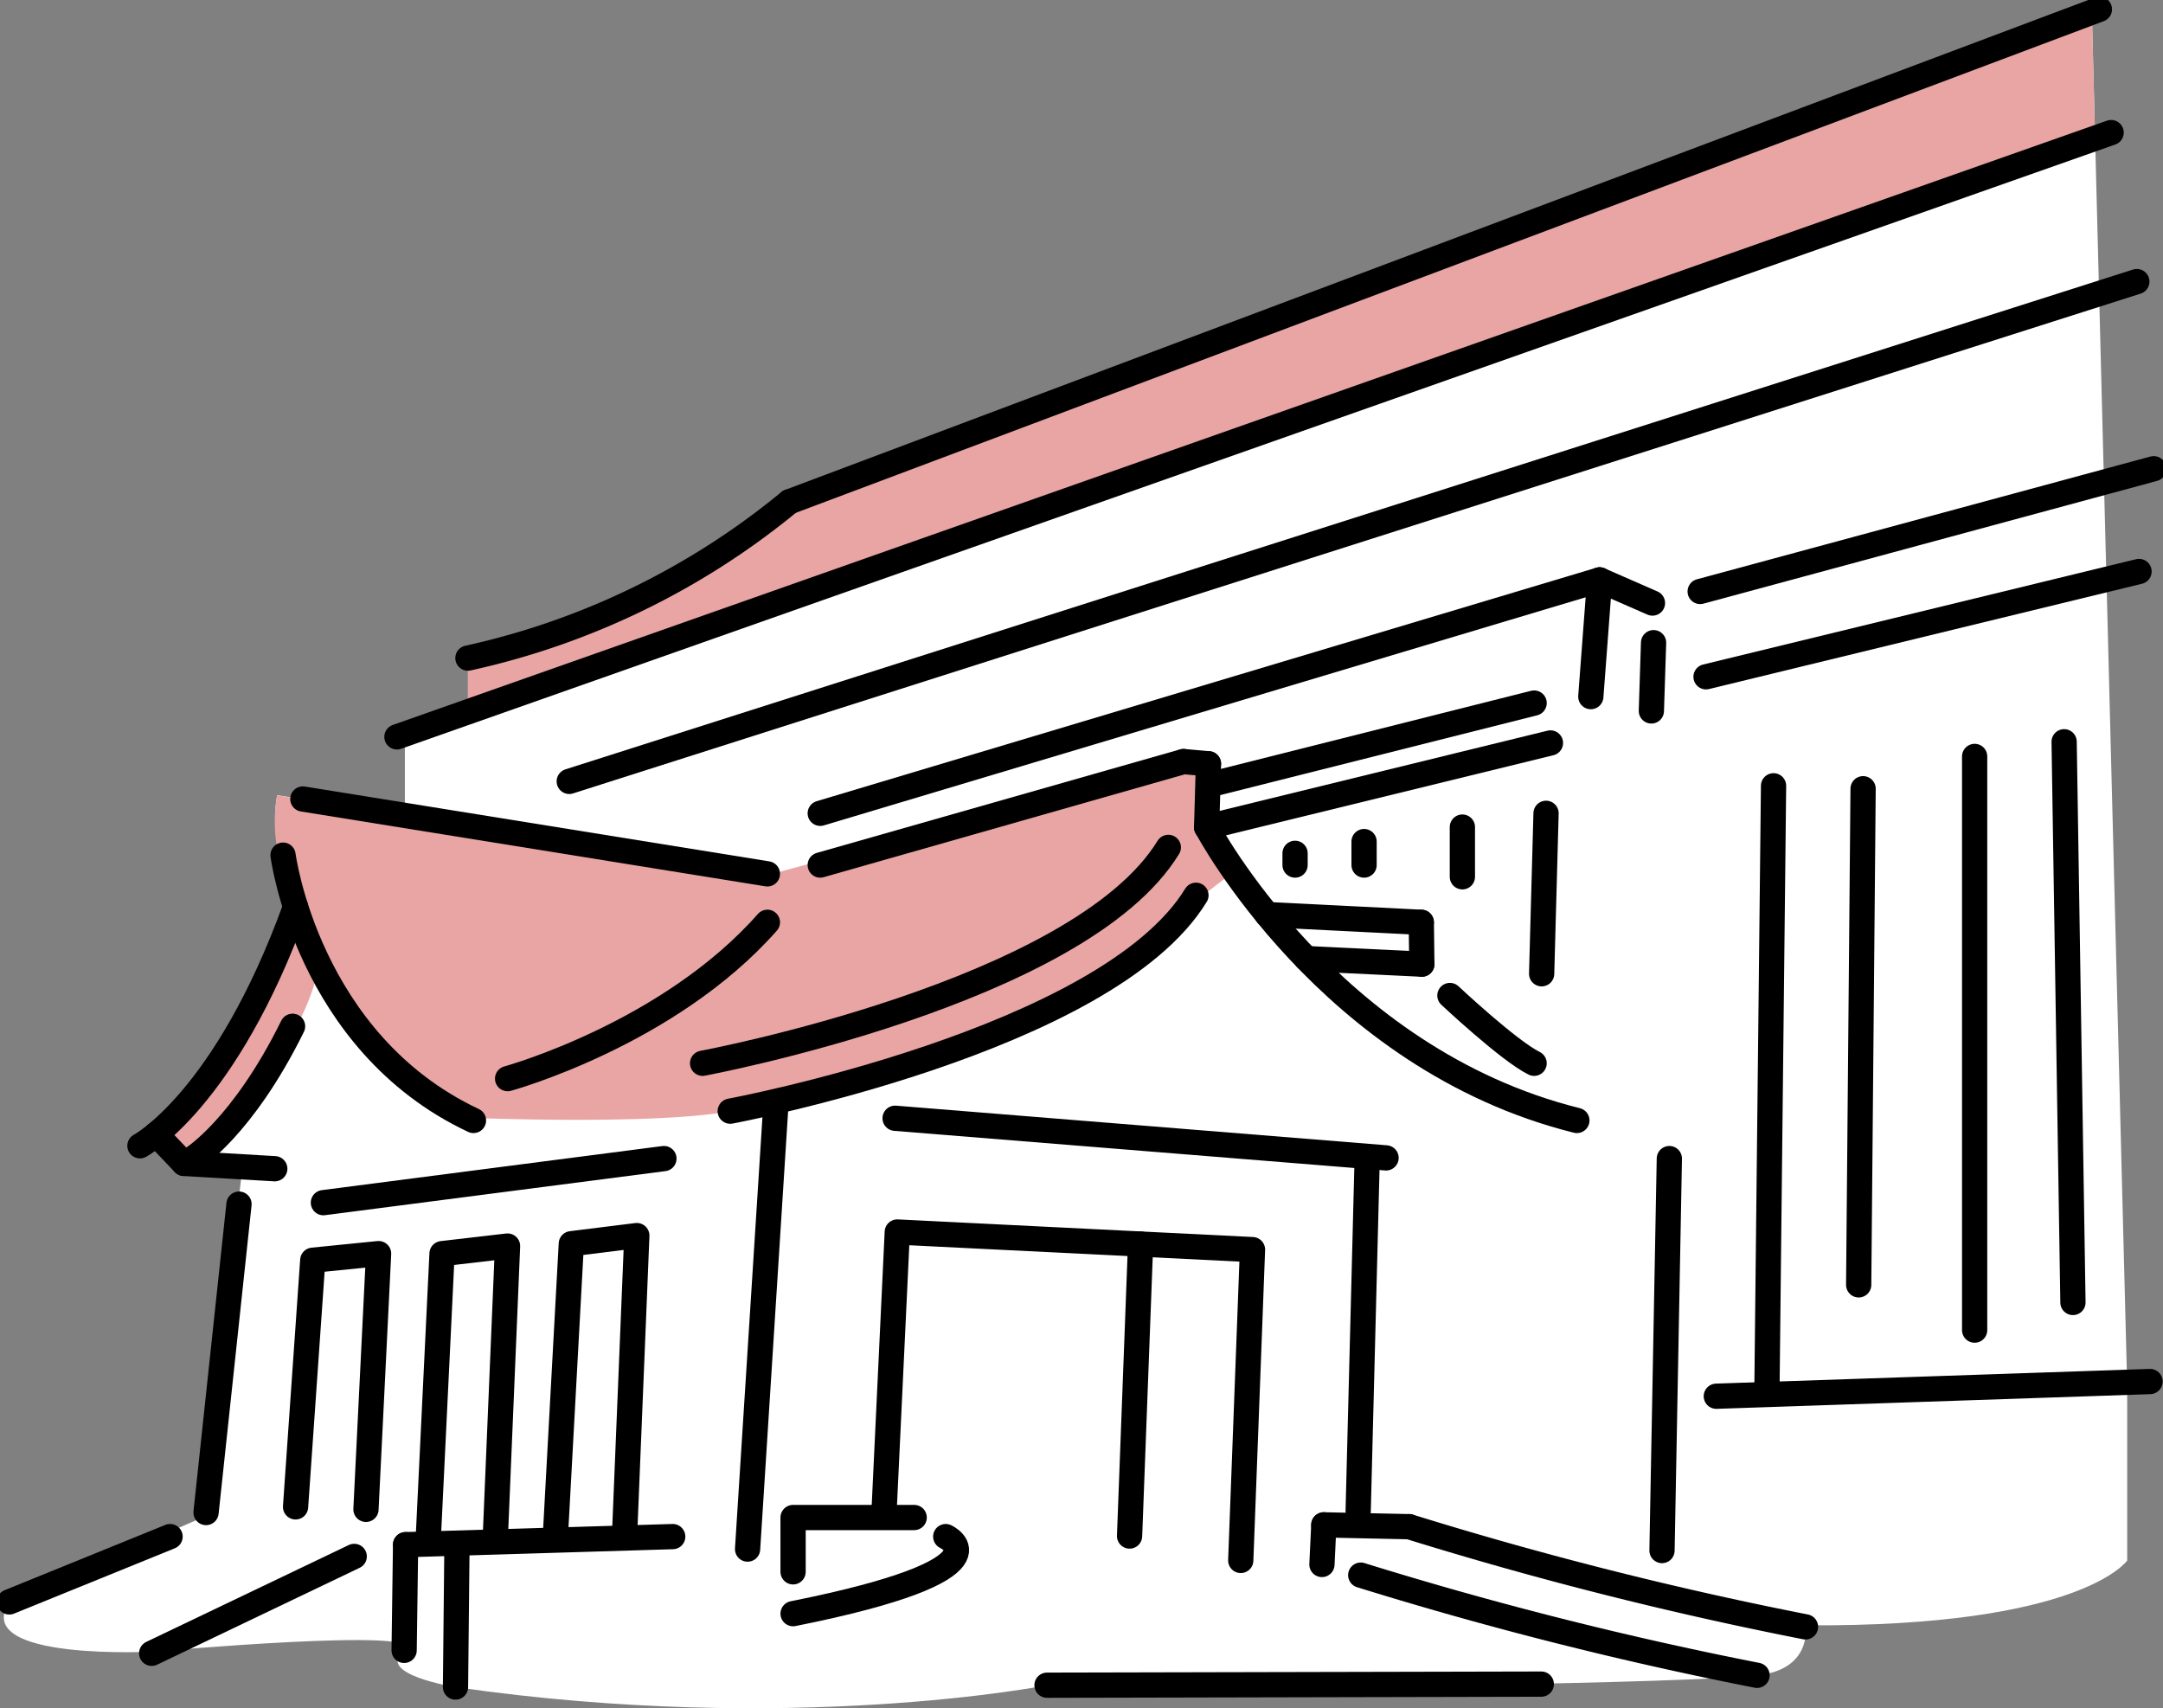 <svg id="グループ_162868" data-name="グループ 162868" xmlns="http://www.w3.org/2000/svg" xmlns:xlink="http://www.w3.org/1999/xlink" width="222.766" height="175.918" viewBox="0 0 222.766 175.918">
  <rect x="0" y="0" width="222.766" height="175.918" fill="#808080" stroke="none"/>
  <defs>
    <clipPath id="clip-path">
      <rect id="長方形_53632" data-name="長方形 53632" width="222.766" height="175.919" fill="none"/>
    </clipPath>
  </defs>
  <g id="グループ_162869" data-name="グループ 162869">
    <g id="グループ_162868-2" data-name="グループ 162868" clip-path="url(#clip-path)">
      <path id="パス_338759" data-name="パス 338759" d="M215.578,1.7l3.64,141.5v17.954s-4.7,6.878-33.134,6.672c0,0,.817,4.552-4.988,5.158s-25.769.915-25.769.915L107.97,174s-26.269,5.2-60.92.189c0,0-8.386-1.321-5.291-3.779s-25.614.118-25.614.118S-2.981,171.583,1.1,165.418l19.876-8.692,4.144-36.195H19.258L16.2,117.65s10.638-10.326,14.382-23.187c0,0-2.87-7.716-1.89-12.125l6.165.961,6.981,1.126v-8.38l6.5-2.289V68.088S67.321,63.543,81.44,52.12Z" transform="translate(-0.139 -0.447)" fill="#fff"/>
      <path id="パス_338760" data-name="パス 338760" d="M65.426,73.755V68.089S85.258,63.866,98.535,52.12L232.673,1.7l.335,12.988Z" transform="translate(-17.233 -0.447)" fill="#e8a5a4"/>
    </g>
  </g>
  <g id="グループ_162871" data-name="グループ 162871">
    <g id="グループ_162870" data-name="グループ 162870" clip-path="url(#clip-path)">
      <path id="パス_338761" data-name="パス 338761" d="M24.871,148.171S37.1,136.89,38.588,127.411c0,0,5.381,10.262,15.356,15.786,0,0,20.488.838,27.766-.828s26.305-5.781,34.955-11.784,11.455-9.112,11.455-9.112l4.756-3.67-2.515-4.542-.151-6.519-2.968-.113L84.181,118.382l-49.879-8.4a15.2,15.2,0,0,0,1.279,9.4l.3,3.692s-4.83,13.2-14.048,21.826Z" transform="translate(-5.751 -28.086)" fill="#e8a5a4"/>
    </g>
  </g>
  <line id="線_13788" data-name="線 13788" x1="50.564" y1="4.081" transform="translate(92.185 115.162)" fill="none" stroke="#000" stroke-linecap="round" stroke-linejoin="round" stroke-width="2.6"/>
  <line id="線_13789" data-name="線 13789" x1="3.394" y2="31.761" transform="translate(21.221 124.005)" fill="none" stroke="#000" stroke-linecap="round" stroke-linejoin="round" stroke-width="2.6"/>
  <line id="線_13790" data-name="線 13790" x2="47.843" y2="7.709" transform="translate(31.19 82.284)" fill="none" stroke="#000" stroke-linecap="round" stroke-linejoin="round" stroke-width="2.6"/>
  <line id="線_13791" data-name="線 13791" x1="37.413" y2="10.657" transform="translate(84.476 78.429)" fill="none" stroke="#000" stroke-linecap="round" stroke-linejoin="round" stroke-width="2.6"/>
  <g id="グループ_162873" data-name="グループ 162873">
    <g id="グループ_162872" data-name="グループ 162872" clip-path="url(#clip-path)">
      <path id="パス_338762" data-name="パス 338762" d="M70.972,145.046s16.553-4.535,26.756-16.1" transform="translate(-18.694 -33.965)" fill="none" stroke="#000" stroke-linecap="round" stroke-linejoin="round" stroke-width="2.6"/>
      <path id="パス_338763" data-name="パス 338763" d="M39.574,119.558s2.493,19.274,19.613,27.323" transform="translate(-10.424 -31.492)" fill="none" stroke="#000" stroke-linecap="round" stroke-linejoin="round" stroke-width="2.6"/>
      <path id="パス_338764" data-name="パス 338764" d="M19.565,151.391s8.815-4.665,16.028-24.61" transform="translate(-5.153 -33.394)" fill="none" stroke="#000" stroke-linecap="round" stroke-linejoin="round" stroke-width="2.6"/>
      <path id="パス_338765" data-name="パス 338765" d="M26.912,157.109s5.155-3.17,10.309-13.623" transform="translate(-7.089 -37.795)" fill="none" stroke="#000" stroke-linecap="round" stroke-linejoin="round" stroke-width="2.6"/>
      <line id="線_13792" data-name="線 13792" x2="2.862" y2="3.002" transform="translate(16.084 116.808)" fill="none" stroke="#000" stroke-linecap="round" stroke-linejoin="round" stroke-width="2.6"/>
      <line id="線_13793" data-name="線 13793" x1="9.353" y1="0.548" transform="translate(18.946 119.811)" fill="none" stroke="#000" stroke-linecap="round" stroke-linejoin="round" stroke-width="2.6"/>
      <line id="線_13794" data-name="線 13794" x2="2.57" y2="0.227" transform="translate(121.889 78.429)" fill="none" stroke="#000" stroke-linecap="round" stroke-linejoin="round" stroke-width="2.6"/>
      <line id="線_13795" data-name="線 13795" y1="6.519" x2="0.189" transform="translate(124.27 78.656)" fill="none" stroke="#000" stroke-linecap="round" stroke-linejoin="round" stroke-width="2.6"/>
      <path id="パス_338766" data-name="パス 338766" d="M98.235,140.706s38.783-7.221,47.965-22.233" transform="translate(-25.875 -31.206)" fill="none" stroke="#000" stroke-linecap="round" stroke-linejoin="round" stroke-width="2.6"/>
      <path id="パス_338767" data-name="パス 338767" d="M102.1,147.4s38.783-7.221,47.965-22.233" transform="translate(-26.894 -32.969)" fill="none" stroke="#000" stroke-linecap="round" stroke-linejoin="round" stroke-width="2.6"/>
      <path id="パス_338768" data-name="パス 338768" d="M168.708,115.633s12.585,23.865,38.131,30.214" transform="translate(-44.438 -30.458)" fill="none" stroke="#000" stroke-linecap="round" stroke-linejoin="round" stroke-width="2.6"/>
      <line id="線_13796" data-name="線 13796" x1="2.872" y2="45.099" transform="translate(76.993 114.431)" fill="none" stroke="#000" stroke-linecap="round" stroke-linejoin="round" stroke-width="2.6"/>
      <line id="線_13797" data-name="線 13797" x1="0.907" y2="35.514" transform="translate(139.878 120.085)" fill="none" stroke="#000" stroke-linecap="round" stroke-linejoin="round" stroke-width="2.6"/>
      <line id="線_13798" data-name="線 13798" x1="0.756" y2="40.366" transform="translate(171.169 119.315)" fill="none" stroke="#000" stroke-linecap="round" stroke-linejoin="round" stroke-width="2.6"/>
      <line id="線_13799" data-name="線 13799" x2="15.878" y2="0.798" transform="translate(130.5 94.184)" fill="none" stroke="#000" stroke-linecap="round" stroke-linejoin="round" stroke-width="2.6"/>
      <line id="線_13800" data-name="線 13800" x1="11.899" y1="0.572" transform="translate(134.535 98.719)" fill="none" stroke="#000" stroke-linecap="round" stroke-linejoin="round" stroke-width="2.6"/>
      <line id="線_13801" data-name="線 13801" x2="0.057" y2="4.308" transform="translate(146.378 94.982)" fill="none" stroke="#000" stroke-linecap="round" stroke-linejoin="round" stroke-width="2.6"/>
      <path id="パス_338769" data-name="パス 338769" d="M202.723,139.182s6.061,5.692,8.673,6.979" transform="translate(-53.398 -36.661)" fill="none" stroke="#000" stroke-linecap="round" stroke-linejoin="round" stroke-width="2.6"/>
      <path id="パス_338770" data-name="パス 338770" d="M160.344,206.07l1.209-32.008-36.582-1.814-1.36,28.721" transform="translate(-32.56 -45.371)" fill="none" stroke="#000" stroke-linecap="round" stroke-linejoin="round" stroke-width="2.6"/>
      <line id="線_13802" data-name="線 13802" y1="30.067" x2="1.134" transform="translate(116.334 128.12)" fill="none" stroke="#000" stroke-linecap="round" stroke-linejoin="round" stroke-width="2.6"/>
      <path id="パス_338771" data-name="パス 338771" d="M41.325,201.351l1.772-25.4,6.779-.681-1.3,26.336" transform="translate(-10.885 -46.168)" fill="none" stroke="#000" stroke-linecap="round" stroke-linejoin="round" stroke-width="2.6"/>
      <path id="パス_338772" data-name="パス 338772" d="M59.89,204.152l1.41-29.159,6.746-.784L66.78,204.369" transform="translate(-15.775 -45.887)" fill="none" stroke="#000" stroke-linecap="round" stroke-linejoin="round" stroke-width="2.6"/>
      <path id="パス_338773" data-name="パス 338773" d="M77.647,203.746l1.645-30.161,6.746-.838L84.8,202.986" transform="translate(-20.452 -45.502)" fill="none" stroke="#000" stroke-linecap="round" stroke-linejoin="round" stroke-width="2.6"/>
      <line id="線_13803" data-name="線 13803" y1="4.54" x2="35.07" transform="translate(33.307 119.315)" fill="none" stroke="#000" stroke-linecap="round" stroke-linejoin="round" stroke-width="2.6"/>
      <path id="パス_338774" data-name="パス 338774" d="M98.535,70.151a78.547,78.547,0,0,1-33.109,16.1" transform="translate(-17.233 -18.478)" fill="none" stroke="#000" stroke-linecap="round" stroke-linejoin="round" stroke-width="2.6"/>
      <line id="線_13804" data-name="線 13804" y1="50.715" x2="134.914" transform="translate(81.302 0.958)" fill="none" stroke="#000" stroke-linecap="round" stroke-linejoin="round" stroke-width="2.6"/>
      <line id="線_13805" data-name="線 13805" y1="62.231" x2="176.545" transform="translate(40.88 13.655)" fill="none" stroke="#000" stroke-linecap="round" stroke-linejoin="round" stroke-width="2.6"/>
      <line id="線_13806" data-name="線 13806" y1="51.471" x2="161.444" transform="translate(58.627 28.999)" fill="none" stroke="#000" stroke-linecap="round" stroke-linejoin="round" stroke-width="2.6"/>
      <line id="線_13807" data-name="線 13807" y1="24.035" x2="80.268" transform="translate(84.476 59.723)" fill="none" stroke="#000" stroke-linecap="round" stroke-linejoin="round" stroke-width="2.6"/>
      <line id="線_13808" data-name="線 13808" y1="12.018" x2="0.907" transform="translate(163.837 59.723)" fill="none" stroke="#000" stroke-linecap="round" stroke-linejoin="round" stroke-width="2.6"/>
      <line id="線_13809" data-name="線 13809" x1="5.442" y1="2.381" transform="translate(164.744 59.723)" fill="none" stroke="#000" stroke-linecap="round" stroke-linejoin="round" stroke-width="2.6"/>
      <line id="線_13810" data-name="線 13810" x1="0.227" y2="7.029" transform="translate(170.073 66.185)" fill="none" stroke="#000" stroke-linecap="round" stroke-linejoin="round" stroke-width="2.6"/>
      <line id="線_13811" data-name="線 13811" y1="12.641" x2="46.71" transform="translate(175.099 48.272)" fill="none" stroke="#000" stroke-linecap="round" stroke-linejoin="round" stroke-width="2.6"/>
      <line id="線_13812" data-name="線 13812" y1="10.846" x2="44.594" transform="translate(175.704 58.853)" fill="none" stroke="#000" stroke-linecap="round" stroke-linejoin="round" stroke-width="2.6"/>
      <line id="線_13813" data-name="線 13813" x1="0.68" y2="62.185" transform="translate(181.977 80.924)" fill="none" stroke="#000" stroke-linecap="round" stroke-linejoin="round" stroke-width="2.6"/>
      <line id="線_13814" data-name="線 13814" x1="44.669" y2="1.514" transform="translate(176.762 142.274)" fill="none" stroke="#000" stroke-linecap="round" stroke-linejoin="round" stroke-width="2.6"/>
      <line id="線_13815" data-name="線 13815" x1="0.454" y2="51.093" transform="translate(191.425 81.226)" fill="none" stroke="#000" stroke-linecap="round" stroke-linejoin="round" stroke-width="2.6"/>
      <line id="線_13816" data-name="線 13816" y2="59.08" transform="translate(203.367 77.9)" fill="none" stroke="#000" stroke-linecap="round" stroke-linejoin="round" stroke-width="2.6"/>
      <line id="線_13817" data-name="線 13817" x2="0.907" y2="57.745" transform="translate(212.584 76.389)" fill="none" stroke="#000" stroke-linecap="round" stroke-linejoin="round" stroke-width="2.6"/>
      <line id="線_13818" data-name="線 13818" x1="32.633" y2="8.218" transform="translate(125.366 72.403)" fill="none" stroke="#000" stroke-linecap="round" stroke-linejoin="round" stroke-width="2.6"/>
      <line id="線_13819" data-name="線 13819" y1="8.663" x2="35.41" transform="translate(124.27 76.512)" fill="none" stroke="#000" stroke-linecap="round" stroke-linejoin="round" stroke-width="2.6"/>
      <line id="線_13820" data-name="線 13820" x1="0.454" y2="16.524" transform="translate(158.773 83.758)" fill="none" stroke="#000" stroke-linecap="round" stroke-linejoin="round" stroke-width="2.6"/>
      <line id="線_13821" data-name="線 13821" y2="5.121" transform="translate(150.61 85.175)" fill="none" stroke="#000" stroke-linecap="round" stroke-linejoin="round" stroke-width="2.6"/>
      <line id="線_13822" data-name="線 13822" y2="2.419" transform="translate(140.485 86.668)" fill="none" stroke="#000" stroke-linecap="round" stroke-linejoin="round" stroke-width="2.6"/>
      <line id="線_13823" data-name="線 13823" y2="1.209" transform="translate(133.378 87.877)" fill="none" stroke="#000" stroke-linecap="round" stroke-linejoin="round" stroke-width="2.6"/>
      <path id="パス_338775" data-name="パス 338775" d="M197.029,213.446a392.567,392.567,0,0,0,40.814,10.317" transform="translate(-51.898 -56.222)" fill="none" stroke="#000" stroke-linecap="round" stroke-linejoin="round" stroke-width="2.6"/>
      <path id="パス_338776" data-name="パス 338776" d="M190.256,220.219a392.57,392.57,0,0,0,40.814,10.317" transform="translate(-50.114 -58.006)" fill="none" stroke="#000" stroke-linecap="round" stroke-linejoin="round" stroke-width="2.6"/>
      <line id="線_13824" data-name="線 13824" x1="8.791" y1="0.189" transform="translate(136.339 157.035)" fill="none" stroke="#000" stroke-linecap="round" stroke-linejoin="round" stroke-width="2.6"/>
      <line id="線_13825" data-name="線 13825" y1="4.081" x2="0.194" transform="translate(136.146 157.035)" fill="none" stroke="#000" stroke-linecap="round" stroke-linejoin="round" stroke-width="2.6"/>
      <path id="パス_338777" data-name="パス 338777" d="M123.359,212.164H110.887v5.593" transform="translate(-29.208 -55.885)" fill="none" stroke="#000" stroke-linecap="round" stroke-linejoin="round" stroke-width="2.6"/>
      <path id="パス_338778" data-name="パス 338778" d="M126.608,214.832s7.331,3.326-15.721,7.936" transform="translate(-29.208 -56.587)" fill="none" stroke="#000" stroke-linecap="round" stroke-linejoin="round" stroke-width="2.6"/>
      <line id="線_13826" data-name="線 13826" y1="0.113" x2="50.905" transform="translate(107.831 173.436)" fill="none" stroke="#000" stroke-linecap="round" stroke-linejoin="round" stroke-width="2.6"/>
      <line id="線_13827" data-name="線 13827" x1="16.557" y2="6.727" transform="translate(0.958 158.244)" fill="none" stroke="#000" stroke-linecap="round" stroke-linejoin="round" stroke-width="2.6"/>
      <line id="線_13828" data-name="線 13828" x1="20.86" y2="9.977" transform="translate(15.621 160.285)" fill="none" stroke="#000" stroke-linecap="round" stroke-linejoin="round" stroke-width="2.6"/>
      <line id="線_13829" data-name="線 13829" x1="27.512" y2="0.832" transform="translate(41.772 158.244)" fill="none" stroke="#000" stroke-linecap="round" stroke-linejoin="round" stroke-width="2.6"/>
      <line id="線_13830" data-name="線 13830" y1="10.884" x2="0.151" transform="translate(41.621 159.076)" fill="none" stroke="#000" stroke-linecap="round" stroke-linejoin="round" stroke-width="2.6"/>
      <line id="線_13831" data-name="線 13831" x1="0.151" y2="14.663" transform="translate(46.912 159.076)" fill="none" stroke="#000" stroke-linecap="round" stroke-linejoin="round" stroke-width="2.6"/>
    </g>
  </g>
</svg>

